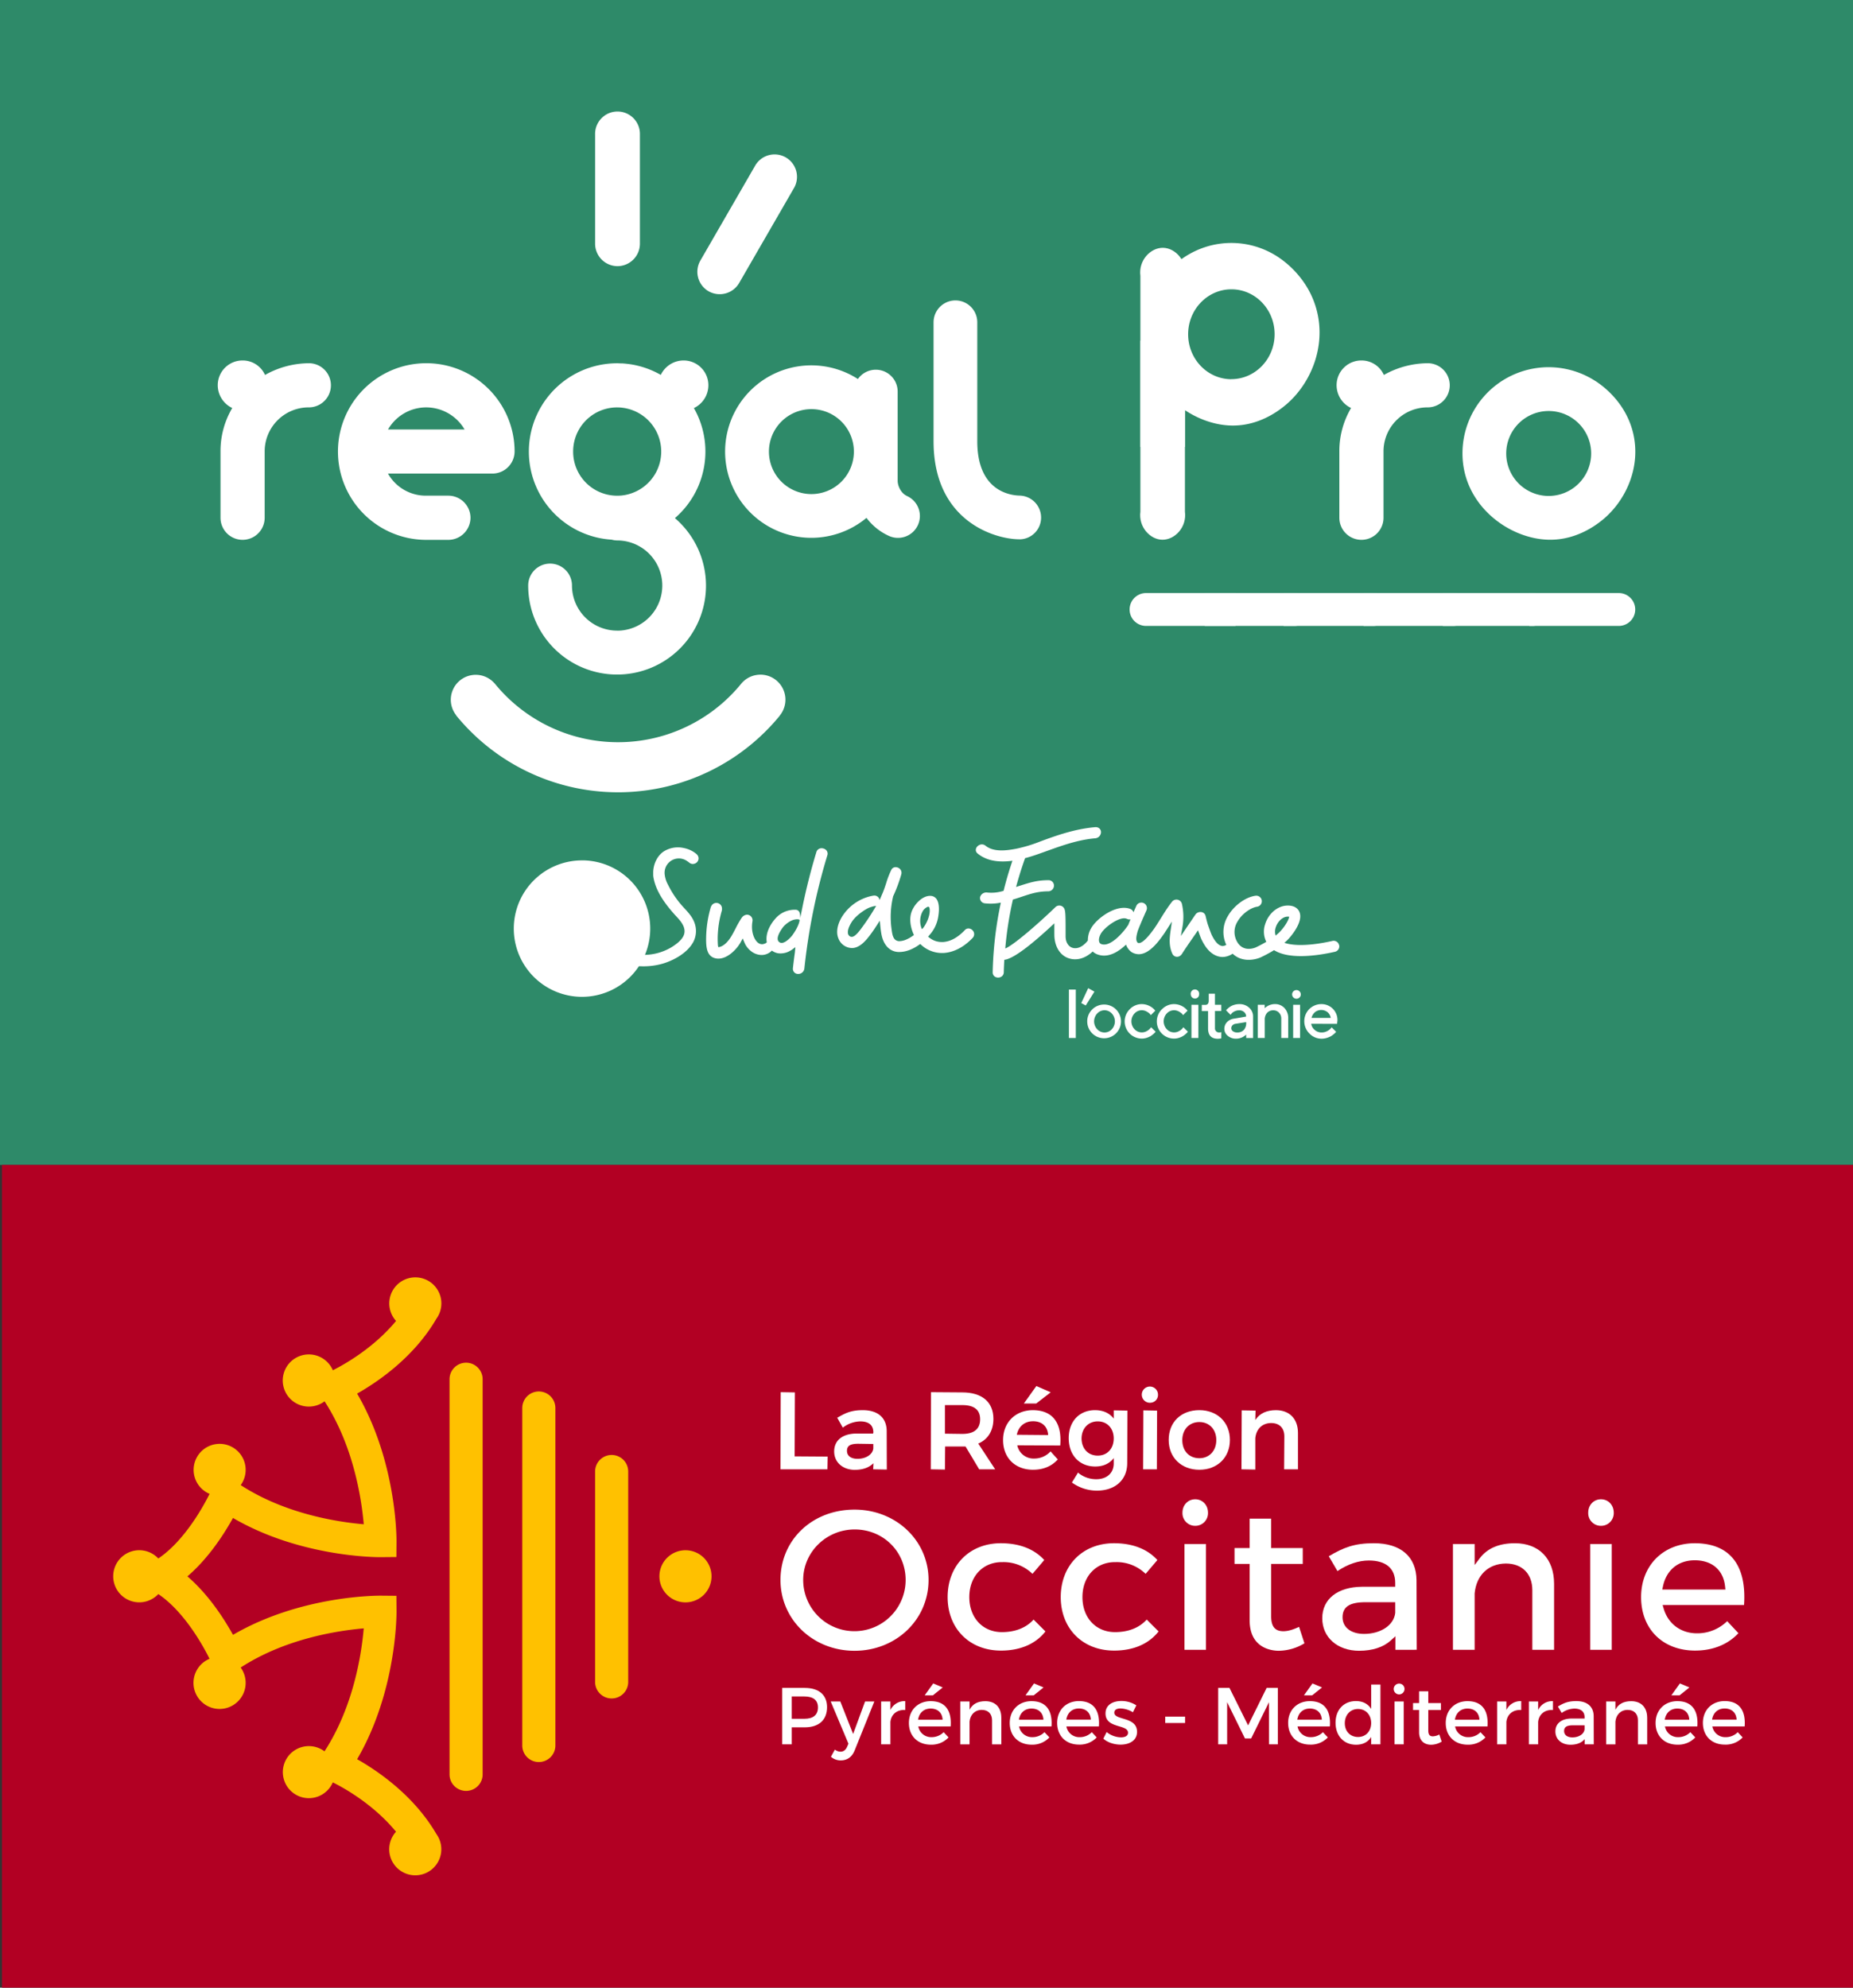 <svg id="Calque_1" data-name="Calque 1" xmlns="http://www.w3.org/2000/svg" xmlns:xlink="http://www.w3.org/1999/xlink" viewBox="0 0 1317.11 1412.76"><rect x="0" y="0" width="1317.11" height="1412.76" fill="#333333" stroke="none"/><defs><clipPath id="clip-path"><rect width="1317.11" height="1412.76" fill="none"/></clipPath><clipPath id="clip-path-2"><rect x="1.41" y="828" width="1315.7" height="584.76" fill="none"/></clipPath></defs><title>logo-regal-pro-v2</title><rect width="1317.11" height="828.01" fill="#2e8a69"/><g clip-path="url(#clip-path)"><path d="M438.92,189.18a16,16,0,0,0,15.93-15.93V95.59a15.93,15.93,0,1,0-31.85,0v77.66a16,16,0,0,0,15.93,15.93" fill="#fff"/><path d="M503.62,207a16,16,0,0,0,21.76-5.83l38.83-67.25A15.93,15.93,0,1,0,536.62,118l-38.83,67.25A16,16,0,0,0,503.62,207" fill="#fff"/><path d="M219.52,258.17a64.22,64.22,0,0,0-31.14,8.34,17.32,17.32,0,0,0-15.94-10.3,17.58,17.58,0,0,0-17.66,17.66A17.94,17.94,0,0,0,165.08,290a60.11,60.11,0,0,0-8.34,30.9V368a15.69,15.69,0,1,0,31.39,0V320.94a31.29,31.29,0,0,1,31.39-31.39,15.69,15.69,0,0,0,0-31.39" fill="#fff"/><path d="M1014.79,258.17a64.22,64.22,0,0,0-31.14,8.34,17.32,17.32,0,0,0-15.94-10.3,17.58,17.58,0,0,0-17.66,17.66A17.94,17.94,0,0,0,960.35,290a60.11,60.11,0,0,0-8.34,30.9V368a15.69,15.69,0,1,0,31.39,0V320.94a31.29,31.29,0,0,1,31.39-31.39,15.69,15.69,0,0,0,0-31.39" fill="#fff"/><path d="M334.43,368a15.8,15.8,0,0,0-15.69-15.7H303a30.83,30.83,0,0,1-27.22-15.7h74.3a15.8,15.8,0,0,0,15.7-15.69A62.78,62.78,0,1,0,303,383.72h15.69A15.81,15.81,0,0,0,334.43,368M303,289.56a31.63,31.63,0,0,1,27.22,15.69H275.82A31.33,31.33,0,0,1,303,289.56" fill="#fff"/><path d="M540.46,479.53a17.72,17.72,0,0,0-13.67,6.5,112.93,112.93,0,0,1-175.26-.37l-.06,0a17.72,17.72,0,0,0-27.35,22.51,2.75,2.75,0,0,0,.21.45,148.54,148.54,0,0,0,229.87.14c.07-.08.06-.17.12-.25a17.8,17.8,0,0,0-13.86-29" fill="#fff"/><path d="M438.63,448.22a32.1,32.1,0,0,1-32.07-32.07,15.56,15.56,0,0,0-31.12,0,63.19,63.19,0,1,0,104.29-47.89,62.46,62.46,0,0,0,13.49-78.21h0a18,18,0,0,0,10.3-16.18,17.58,17.58,0,0,0-17.66-17.66,17.94,17.94,0,0,0-16.16,10.26,62.26,62.26,0,0,0-22-7.62c-.6-.09-1.21-.16-1.81-.23l-1.52-.16c-.77-.07-1.55-.14-2.33-.18l-.91,0c-.78,0-1.55-.08-2.34-.08a62.75,62.75,0,0,0-4,125.38,15.43,15.43,0,0,0,3.9.55,32.06,32.06,0,1,1,0,64.13M407.39,320.94a31.28,31.28,0,0,1,28.06-31.21c1-.1,2.11-.16,3.18-.16a31.39,31.39,0,0,1,3.33,62.6c-1,.1-2.11.16-3.18.16a31.29,31.29,0,0,1-31.39-31.39" fill="#fff"/><path d="M644.52,352.43c-3.56-1.56-6.46-6.41-6.46-10.83V278.33a15.54,15.54,0,0,0-28.26-8.94,61.29,61.29,0,1,0,6.1,98.69A41,41,0,0,0,632.06,381a15.56,15.56,0,0,0,12.46-28.52m-67.77-1.3a30.19,30.19,0,1,1,30.19-30.19,30.22,30.22,0,0,1-30.19,30.19" fill="#fff"/><path d="M724.58,383.31c-17,0-61-12.51-61-69.62V229.07a15.53,15.53,0,1,1,31.07,0v84.62c0,35.12,23,38.39,30.1,38.56A15.62,15.62,0,0,1,740,368a15.45,15.45,0,0,1-15.44,15.35" fill="#fff"/><path d="M1133.89,270.75a61.21,61.21,0,0,0-94.36,51.56c0,36.47,32.73,60.72,61.31,61.31,21.13.44,36.24-12.14,41-16.52,14.84-13.72,24.43-36.25,19-59.22-5.36-22.51-22.53-34.31-26.89-37.12m-33,81.75A30.19,30.19,0,1,1,1131,322.31a30.22,30.22,0,0,1-30.19,30.19" fill="#fff"/><path d="M908.95,183a60.37,60.37,0,0,0-33.67-10.32c-34.44,0-62.47,29.11-62.47,64.89,0,38.6,33.35,64.26,62.47,64.89,21.53.46,36.92-12.85,41.75-17.48,15.12-14.52,24.89-38.36,19.32-62.68-5.46-23.83-23-36.31-27.39-39.29m-33.67,86.52c-17,0-30.76-14.33-30.76-31.95s13.8-31.95,30.76-31.95S906,219.92,906,237.53s-13.8,31.95-30.76,31.95" fill="#fff"/><path d="M810.59,317.65V196.13c-1.48-11.07,7.23-20.15,16.12-20,8.72.15,17,9.16,15.54,20V317.65c-5.37.39-11,.6-16.92.57-5.11,0-10-.23-14.74-.57" fill="#fff"/><path d="M842.25,242.11V363.63c1.48,11.07-7.23,20.15-16.12,20-8.72-.14-17-9.16-15.54-20V242.11c5.38-.39,11-.6,16.92-.57,5.11,0,10,.23,14.74.57" fill="#fff"/><path d="M878.22,444.88H814.6a11.68,11.68,0,1,1,0-23.36h63.63c-.21,4.12-.32,8.45-.3,13,0,3.59.13,7.06.3,10.38" fill="#fff"/><path d="M1087,421.52h63.63a11.68,11.68,0,1,1,0,23.36H1087c.21-4.12.32-8.45.3-13,0-3.59-.12-7.06-.3-10.38" fill="#fff"/><path d="M1025.54,421.52h63.63a11.68,11.68,0,1,1,0,23.36h-63.62c.21-4.12.32-8.45.3-13,0-3.59-.12-7.06-.3-10.38" fill="#fff"/><path d="M969.22,421.52h63.63a11.68,11.68,0,1,1,0,23.36H969.22c.21-4.12.32-8.45.3-13,0-3.59-.12-7.06-.3-10.38" fill="#fff"/><path d="M912.4,421.52H976a11.68,11.68,0,1,1,0,23.36H912.4c.21-4.12.32-8.45.3-13,0-3.59-.12-7.06-.3-10.38" fill="#fff"/><path d="M856.34,421.52H920a11.68,11.68,0,1,1,0,23.36H856.34c.21-4.12.32-8.45.3-13,0-3.59-.12-7.06-.3-10.38" fill="#fff"/><path d="M413.68,611.53A48.49,48.49,0,1,0,462.18,660a48.49,48.49,0,0,0-48.49-48.49" fill="#fff"/><polygon points="777.91 704.82 771.76 714.65 768.56 712.94 773.49 702.35 777.91 704.82" fill="#fff"/><rect x="759.78" y="703.33" width="4.9" height="34.44" fill="#fff"/><path d="M776.46,717.34A12,12,0,1,1,772.8,726a11.78,11.78,0,0,1,3.66-8.63m13.82,3a7,7,0,0,0-10.39,0,8.18,8.18,0,0,0,0,11.17,7,7,0,0,0,10.39,0,8.24,8.24,0,0,0,0-11.17" fill="#fff"/><path d="M803,717.34a11.8,11.8,0,0,1,8.63-3.67,12.49,12.49,0,0,1,8.55,3.55l1,1.13-3.2,3.2a8.51,8.51,0,0,0-.73-1,9.56,9.56,0,0,0-2.13-1.53,7,7,0,0,0-8.72,1.32,8.2,8.2,0,0,0,0,11.17,7,7,0,0,0,5.2,2.28,7,7,0,0,0,3.52-.93,8.32,8.32,0,0,0,2.36-1.83l.74-.91,3.2,3.19c-.1.13-.24.31-.43.54a14.59,14.59,0,0,1-1.25,1.18,15.36,15.36,0,0,1-2,1.46,13.6,13.6,0,0,1-2.74,1.18,11,11,0,0,1-3.39.53A12.21,12.21,0,0,1,803,717.34" fill="#fff"/><path d="M825.94,717.34a11.8,11.8,0,0,1,8.63-3.67,12.49,12.49,0,0,1,8.55,3.55l1,1.13-3.2,3.2a8.51,8.51,0,0,0-.73-1,9.56,9.56,0,0,0-2.13-1.53,7,7,0,0,0-8.72,1.32,8.2,8.2,0,0,0,0,11.17,7,7,0,0,0,5.2,2.28,7,7,0,0,0,3.52-.93,8.32,8.32,0,0,0,2.36-1.83l.74-.91,3.2,3.19c-.1.13-.24.31-.43.54a14.59,14.59,0,0,1-1.25,1.18,15.36,15.36,0,0,1-2,1.46,13.6,13.6,0,0,1-2.74,1.18,11,11,0,0,1-3.39.53,12.21,12.21,0,0,1-8.63-20.92" fill="#fff"/><path d="M851.47,708.9a3,3,0,0,1-5.07-2.11,3,3,0,1,1,5.91,0,2.85,2.85,0,0,1-.84,2.11m.34,28.87h-4.93V714.16h4.93Z" fill="#fff"/><path d="M885.79,737.78v-2.45l-.33.31a9.88,9.88,0,0,1-.91.7,11.45,11.45,0,0,1-1.48.9,10.65,10.65,0,0,1-2,.71,9.49,9.49,0,0,1-2.42.31,8.74,8.74,0,0,1-6-2.09,6.24,6.24,0,0,1-2.38-4.78,6.86,6.86,0,0,1,1.84-4.87,8.54,8.54,0,0,1,5-2.5l8.63-1.49a4.11,4.11,0,0,0-1.38-3.15,5,5,0,0,0-3.54-1.27,7.42,7.42,0,0,0-3.39.78,5.8,5.8,0,0,0-2.1,1.58l-.65.84-3.19-3.2c.09-.13.22-.29.39-.49a12.92,12.92,0,0,1,1.13-1.05,14,14,0,0,1,1.86-1.36,11,11,0,0,1,2.61-1.06,11.81,11.81,0,0,1,3.35-.47,10,10,0,0,1,7.09,2.56,8.25,8.25,0,0,1,2.77,6.3v15.25Zm-1.69-5.73a7.14,7.14,0,0,0,1.69-5.1v-.49l-7.64,1.23a3.83,3.83,0,0,0-2.14,1.08,2.93,2.93,0,0,0-.81,2.11,2.58,2.58,0,0,0,1.14,2.07,4.87,4.87,0,0,0,3.06.89,6.15,6.15,0,0,0,4.7-1.79" fill="#fff"/><path d="M898.92,716.62l.31-.31a8.43,8.43,0,0,1,.92-.71,11.88,11.88,0,0,1,1.48-.89,10.22,10.22,0,0,1,2-.72,9.35,9.35,0,0,1,2.44-.33,9.1,9.1,0,0,1,6.93,2.8,10.55,10.55,0,0,1,2.66,7.54v13.77h-4.93V724a5.84,5.84,0,0,0-1.62-4.22,5.34,5.34,0,0,0-4-1.68,5.8,5.8,0,0,0-4.48,1.81,7.25,7.25,0,0,0-1.67,5.08v12.78H894V714.17h4.93Z" fill="#fff"/><path d="M923.76,708.9a3.08,3.08,0,1,1,.84-2.11,2.87,2.87,0,0,1-.84,2.11m.34,28.87h-4.93V714.16h4.93Z" fill="#fff"/><path d="M932,727.69a7.06,7.06,0,0,0,2.47,4.32,7.21,7.21,0,0,0,4.93,1.83,8.21,8.21,0,0,0,3.86-.93,8.44,8.44,0,0,0,2.53-1.83l.74-.91,3.19,3.2c-.1.13-.24.31-.45.54a11.52,11.52,0,0,1-1.28,1.18,14.76,14.76,0,0,1-2.09,1.47,14.34,14.34,0,0,1-2.87,1.17,12.16,12.16,0,0,1-3.64.54,11.77,11.77,0,0,1-8.66-3.69,12.15,12.15,0,0,1-3.64-8.85,12.1,12.1,0,0,1,12-12.06,11.3,11.3,0,0,1,11.57,11.58l-.27,2.45Zm2.66-8.25a7.74,7.74,0,0,0-2.44,4.07h13.67a6.72,6.72,0,0,0-2.24-4.07,7.22,7.22,0,0,0-9,0" fill="#fff"/><path d="M868.11,733.62c-.13,0-.2.07-.35.1a6,6,0,0,1-1.17.12,2.88,2.88,0,0,1-3-3V718.59h4.47v-4.42h-4.47v-7.88h-4.42v4.93c0,2-.82,3-2.45,3h-2.48v4.42h4.45v12.3q0,7.37,6.87,7.37a12,12,0,0,0,2.5-.27Z" fill="#fff"/><path d="M546.66,667.44c.2.06.36.09,0,0" fill="#fff"/><path d="M688.38,659.9a3.48,3.48,0,0,0-2.58,1.19c-5,5.26-10.17,8.1-15.38,8.45l-.94,0a13.82,13.82,0,0,1-8.42-2.73l-1.38-1,1.09-1.34a25.2,25.2,0,0,0,6.16-13.14c1-6.05.35-10.63-1.69-12.89a5.46,5.46,0,0,0-4.28-1.69h-.34c-5.71.32-11.45,6.77-13,12.37-1.15,4.07-.61,9.26,1.47,14.24l.52,1.24-1.11.77a23.22,23.22,0,0,1-4,2.27,13.32,13.32,0,0,1-5.13,1.3,4.51,4.51,0,0,1-3.18-1.13c-1.67-1.56-2.08-4.6-2.38-6.81l-.1-.71a62.76,62.76,0,0,1,1.06-22.91l0-.17.07-.16a101.72,101.72,0,0,0,5.84-15.75,3.94,3.94,0,0,0-2.55-4.67,4.07,4.07,0,0,0-1.48-.29,3.38,3.38,0,0,0-3.1,1.92,61.12,61.12,0,0,0-3.6,9.29c-.75,2.29-1.52,4.67-2.57,7.2-.31.64-2.16,5.06-2.16,5.06h0a3.73,3.73,0,0,0-3.67-3.29l-.78.06A32.91,32.91,0,0,0,598,652.41C595,657.78,594.23,663,596,667.14a10.5,10.5,0,0,0,9.29,6.68c.29,0,.57,0,.88,0,4.75-.41,8.5-4.43,11.24-7.89,1.68-2.12,3.39-4.52,5.36-7.54l2.59-4,.47,4.72q.24,2.4.63,4.59c1.38,7.83,5.72,12.55,11.89,12.94l.87,0c4.41,0,9.17-1.69,13.78-4.92l1.09-.76,1,.89a21.78,21.78,0,0,0,14.29,5.51l1.08,0c9.27-.47,16.48-6.09,20.89-10.72a3.86,3.86,0,0,0-.24-5.59,4,4,0,0,0-2.68-1.14M620.47,647.7c-2.5,4.09-5.25,8.16-8.34,12.3l-.33.45c-3.61,4.82-5.34,5.43-6.45,5.42a2.26,2.26,0,0,1-1.2-.34,3,3,0,0,1-1.4-2c-.64-3,2.08-7.37,2.93-8.64,3-4.46,10.1-9.31,13.32-10.17a15.34,15.34,0,0,1,3.35-.82.21.21,0,0,1,.23.32Zm34.77,12.54a14.25,14.25,0,0,1,.78-12.86,7.73,7.73,0,0,1,3.42-2.88c1-.25,1.25.62,1.37,1.7.55,4.9-3,11.84-5.31,14.09a.16.16,0,0,1-.25,0" fill="#fff"/><path d="M494.11,606.25a20.48,20.48,0,0,0-8.29-3.55,18.93,18.93,0,0,0-13.52,2.16c-4.58,2.74-7.65,8.32-8,14.59,0,.35,0,.69,0,1.12s0,.81,0,1.19l0,.47a18.65,18.65,0,0,0,.48,2.91c1.72,7.91,6.92,16.46,15.89,26.13,3,3.21,7.48,8.07,5.35,13.46-1.62,4.12-7,7.42-8.7,8.51a38.38,38.38,0,0,1-20.5,5.44,50.92,50.92,0,0,1-13.76-2,4.5,4.5,0,0,0-1.23-.19,4.07,4.07,0,0,0-.95,8,58.92,58.92,0,0,0,16,2.33A49.59,49.59,0,0,0,470.79,685c7.81-2.25,17.7-7.5,22-15.47a16.88,16.88,0,0,0,.75-13.91c-1.48-4-4.32-7.05-7.09-10.08l-.37-.4c-.55-.6-1.1-1.2-1.63-1.8a67.27,67.27,0,0,1-9.64-14.54,19.43,19.43,0,0,1-2.41-8,4.22,4.22,0,0,1,0-.55,10.15,10.15,0,0,1,10.17-10.1,10,10,0,0,1,5.65,1.76,13.77,13.77,0,0,1,1.55,1.1,4,4,0,0,0,2.71,1.07,3.14,3.14,0,0,0,.65-.08,4,4,0,0,0,3.41-3.91A4.07,4.07,0,0,0,495,607a4.89,4.89,0,0,0-.91-.72" fill="#fff"/><path d="M584.08,602.88a4.42,4.42,0,0,0-1,.11,3.81,3.81,0,0,0-2.83,2.74c-3.9,12.85-7.27,26.18-10,39.61-.31,1.57-1.48,7.35-1.49,7.35a10.77,10.77,0,0,0-.38-3.91,3,3,0,0,0-2.94-2.17c-.24,0-.65,0-.89,0a18.06,18.06,0,0,0-13.32,6.2c-2.17,2.42-7.14,8.84-6.32,16.16l.14.7c-.56,1-2.66,1.45-3.32,1.45a4.58,4.58,0,0,1-2.36-.65c-3.18-1.9-5.76-8.16-4.56-15.35,0,0,0-.06,0-.1a4,4,0,0,0-3.94-4.9,5,5,0,0,0-3.69,2.26l-.07.08,0,0-.06.09a67.88,67.88,0,0,0-4.18,7.34l-.18.34c-.91,1.76-1.83,3.53-2.86,5.24-2.26,3.71-4.62,6.07-7.22,7.22a8.93,8.93,0,0,1-1.82.52c-.46,0-.52-1.94-.52-1.94a62.54,62.54,0,0,1,0-8.06,73.18,73.18,0,0,1,2.79-15.92c0-.13,0-.25.07-.38s0-.22.06-.33,0-.18,0-.27,0-.23,0-.36a4,4,0,0,0-7.56-2,4.4,4.4,0,0,0-.49,1.1,82.34,82.34,0,0,0-3.21,21c-.14,6.87.27,13.69,6.67,15.09a9.51,9.51,0,0,0,2,.22c6.56,0,12-6.26,13.53-8.18a33.69,33.69,0,0,0,2.11-3.06l1.69-3.11s1.36,3.38,2,4.54a15.6,15.6,0,0,0,5.28,5.45,12.17,12.17,0,0,0,6.28,1.77,10.17,10.17,0,0,0,7.15-3.11,10.84,10.84,0,0,0,1.67,1,10,10,0,0,0,2.73.88,11.14,11.14,0,0,0,1.58.12,13.84,13.84,0,0,0,5.84-1.25,25.78,25.78,0,0,0,2.59-1.48l2.3-1.74L565,677c-.52,3.77-1,7.54-1.41,11.32a3.62,3.62,0,0,0,3.65,3.91,4.34,4.34,0,0,0,4.51-3.88,432.68,432.68,0,0,1,16.32-80.4,3.62,3.62,0,0,0-.76-3.67,4.53,4.53,0,0,0-3.26-1.37M563.39,664.5c-.45.68-4.6,5.69-7.78,5.68a2.78,2.78,0,0,1-2.37-1.26c-1.51-2.27.82-6.44,3.05-9.54,1.67-2.33,5.38-5.15,8.45-5.77,2.36-.48,3.77-.15,3.6.61-.54,3.85-4.14,9.26-5,10.28" fill="#fff"/><path d="M951.82,671.77a3.94,3.94,0,0,0-4.72-3c-14.74,3.35-27,3.78-34.17,1.34a32.09,32.09,0,0,0,3.42-3.29c2.46-2.79,10.25-12.41,7.16-18.92-.8-1.69-3-4.48-8.71-4.26-6.87.26-13.28,5.79-15.6,13.44a16.35,16.35,0,0,0,.88,12.34c-4.07,2.38-7.55,4-7.57,4-1.64.68-10,3.62-13.92-5.57a13.89,13.89,0,0,1,1-12.77c3.3-5.86,9.68-10,13.94-10.62a3.94,3.94,0,0,0-1.13-7.8c-7.24,1-15.52,7.17-19.68,14.55a21.68,21.68,0,0,0-1.36,19.72c.09.21.21.37.3.58a4.81,4.81,0,0,1-2.77.88c-3.43-.38-5.85-4.36-7.57-7.78-.48-1-1.72-4.4-2.89-7.77-.61-2.07-1.09-4.07-1.5-5.8-.84-3.5-5.4-3.65-7.22-1l-10.34,15.21c.3-2.16.78-4.32,1.11-6.33a41.39,41.39,0,0,0-.35-16.36,4,4,0,0,0-6.92-1.82c-4.9,6.15-8.43,12.9-12.81,19.27-5.36,7.47-9.23,10.93-11.5,10.18a1.61,1.61,0,0,1-.35-.26c-1.28-1.5-1-3.81-.18-7l.2-.78c.34-1.33,3.54-8.86,6.32-15.07a3.94,3.94,0,1,0-7.2-3.22c-.44,1-1.18,2.65-2,4.56a3.92,3.92,0,0,0-2.31-2.4c-9.79-3.71-23.91,6.72-27.83,13.77a16.8,16.8,0,0,0-2.29,8.7c-3.46,4.42-7.71,6.38-11.27,5.06-2.73-1-4.09-3.91-4.39-6a12.7,12.7,0,0,1-.17-2.28c0-.75,0-2.56,0-4.73,0-10.29-.15-13-.89-14.63a3.94,3.94,0,0,0-6.32-1.18c-13.48,13-30.24,27.31-35.68,29.42a253.53,253.53,0,0,1,5.44-34.79c.7-.21,1.4-.4,2.1-.62,8.46-2.68,14-5.19,23-5.23a4.08,4.08,0,0,0,4.08-4,3.83,3.83,0,0,0-4.06-3.9c-8.85,0-14.49,2.16-22.87,4.8q2.78-10.35,6.4-20.47c2.71-.72,5.35-1.52,7.79-2.36,13.92-4.8,27-10.39,41.85-11.74a4.44,4.44,0,0,0,4.31-4.36c0-2.24-1.75-3.78-4.29-3.55-13.87,1.25-26.4,5.49-39.34,10.34a102.43,102.43,0,0,1-16.72,5c-6.75,1.28-15.94,2.52-21.68-2.15-3.91-3.19-9.56,2.36-5.61,5.57,6.86,5.58,15.85,6.32,24.7,5.11q-3.6,10.55-6.29,21.36a28.68,28.68,0,0,1-11.53,1.23,4.61,4.61,0,0,0-5.14,3.09,3.8,3.8,0,0,0,3,4.53,36.1,36.1,0,0,0,11.72-.45A262.92,262.92,0,0,0,705.59,691c-.1,5.09,7.8,5.11,7.9,0,.06-2.74.2-5.48.34-8.23l0-.56c5.88-.57,17.8-9.25,35.6-25.94,0,1.6,0,3.14,0,4.26,0,2.43,0,4.45.05,5.28.5,7.42,4.12,13.08,9.7,15.13,5.87,2.16,12.25.34,17.5-4.65a9.82,9.82,0,0,0,2.55,1.73,13.47,13.47,0,0,0,5.5,1.2c5.87,0,11.39-3.75,15.65-7.84a11.13,11.13,0,0,0,3.39,4.92,3.93,3.93,0,0,0,.47.35,9.73,9.73,0,0,0,5.19,1.57c7.9,0,14.91-10.13,18.62-15.5a3.9,3.9,0,0,0,.2-.37c1.61-2.4,3.2-5,4.7-7.3-.87,7.71-3.16,15.32.39,22.89,1.23,2.62,4.91,3,6.82,0,3.62-5.69,7.59-11.16,11.38-16.73h0c1,2.76,2,5.65,2.65,6.86,1.54,3.05,5.62,11.16,13.74,12.07a9.47,9.47,0,0,0,1,.06,13.27,13.27,0,0,0,7.22-2.35A15.89,15.89,0,0,0,881,681a17.51,17.51,0,0,0,6.47,1.21,22.31,22.31,0,0,0,8.22-1.57,96.6,96.6,0,0,0,9.91-5.3c11.1,7,31.74,3.77,43.27,1.15a3.94,3.94,0,0,0,3-4.72m-149.9-14.39c-3.7,5.7-13.16,16.31-19.43,13.52a2.32,2.32,0,0,1-1.21-1.46c-.49-1.48-.08-3.58,1.13-5.75,2.66-4.79,13.47-12.53,18.21-10.74,1,.38,2,.83,2.94.42-.61,1.44-1.17,2.82-1.63,4M906.72,665a9.11,9.11,0,0,1,0-5.65c1.31-4.34,4.91-7.72,8.36-7.85h.38a5.32,5.32,0,0,1,.87.06c-.15,1.54-2,5.59-5.92,10a27.37,27.37,0,0,1-3.73,3.41" fill="#fff"/></g><rect x="1.41" y="828" width="1315.7" height="584.76" fill="#b20023"/><g clip-path="url(#clip-path-2)"><path d="M331.3,968.56a11.77,11.77,0,0,0-11.77,11.77V1260.8a11.77,11.77,0,1,0,23.53,0V980.33a11.77,11.77,0,0,0-11.77-11.77" fill="#ffc100"/><path d="M383,989a11.77,11.77,0,0,0-11.77,11.77v239.51a11.77,11.77,0,1,0,23.53,0V1000.82A11.77,11.77,0,0,0,383,989" fill="#ffc100"/><path d="M434.76,1034.14A11.77,11.77,0,0,0,423,1045.91v149.18a11.77,11.77,0,1,0,23.53,0V1045.91a11.77,11.77,0,0,0-11.77-11.77" fill="#ffc100"/><path d="M487.24,1101.86a18.52,18.52,0,1,0,18.51,18.52,18.51,18.51,0,0,0-18.51-18.52" fill="#ffc100"/><path d="M310.24,937.22a18.51,18.51,0,1,0-28.72,1.65c-15.93,19.29-36.85,31-44.94,35.07A18.54,18.54,0,1,0,230.7,996c20.45,31.51,26.23,68.75,27.85,87.39-18.66-1.6-55.94-7.34-87.45-27.83a18.49,18.49,0,1,0-22.12,6.22c-4.64,9.29-17.92,33.4-36.45,45.94a18.52,18.52,0,1,0,0,25.28c18.52,12.55,31.8,36.69,36.42,46a18.54,18.54,0,1,0,22.12,6.22c31.52-20.5,68.82-26.23,87.47-27.83-1.6,18.61-7.35,55.77-27.88,87.39a18.5,18.5,0,1,0,5.89,22.06c8.08,4,29,15.69,44.94,35.08a18.51,18.51,0,1,0,28.71,1.66c-15.9-27.3-41.44-44.76-56.35-53.2,28.05-48.12,28-102.56,28-105l-.09-11.15-11.15-.1c-2.47,0-56.9-.17-105,27.86-6.27-11.35-17.34-28.63-32.4-41.56,15.06-12.91,26.12-30.18,32.39-41.52,48.09,28,102.52,27.9,105,27.86l11.15-.1.09-11.15c0-2.46.07-56.91-28-105,14.91-8.44,40.46-25.91,56.35-53.21" fill="#ffc100"/><path d="M607.39,1173.31c-29.51,0-52.62-22.11-52.62-50.33,0-28.53,22.62-50,52.62-50,29.51,0,52.62,22,52.62,50,0,28.22-23.11,50.33-52.62,50.33m.14-86.23c-20.2,0-36.62,16.11-36.62,35.9a36.41,36.41,0,0,0,72.82,0c0-20.13-15.9-35.9-36.19-35.9" fill="#fff"/><path d="M711.43,1173.17c-22.29,0-37.86-15.63-37.86-38,0-22.55,15.57-38.3,37.86-38.3,13.14,0,23.78,4.13,30.82,11.95l-8.36,9.82a29.41,29.41,0,0,0-21.17-8.35h-.56c-13.64,0-23.17,10.23-23.17,24.88s9.52,24.88,23.16,24.88c9.5,0,17.27-3.08,22.52-8.92l8.44,8.44c-7,8.91-17.92,13.61-31.68,13.61" fill="#fff"/><path d="M791.84,1173.17c-22.3,0-37.86-15.63-37.86-38,0-22.55,15.57-38.3,37.86-38.3,13.14,0,23.78,4.13,30.82,11.95l-8.36,9.82a29.4,29.4,0,0,0-21.17-8.35h-.56c-13.64,0-23.17,10.23-23.17,24.88s9.52,24.88,23.16,24.88c9.5,0,17.27-3.08,22.52-8.92l8.44,8.44c-7,8.91-17.92,13.61-31.68,13.61" fill="#fff"/><path d="M841.93,1097.44h15.28v75.16H841.93Zm7.64-12.94a9,9,0,0,1-9.07-9.36c0-5.42,3.9-9.5,9.07-9.5s9.07,4.08,9.07,9.5a9,9,0,0,1-9.07,9.36" fill="#fff"/><path d="M909.07,1173.31c-4.89,0-20.82-1.56-20.82-21.68v-40.06H877.5V1100.3h10.74v-20.91h15.28v20.91H926v11.27H903.53v37c0,7.5,2.68,10.84,8.69,10.84,3.18,0,6.64-1,11.15-3.09L927.2,1168a35.88,35.88,0,0,1-18.13,5.3" fill="#fff"/><path d="M966.13,1173.31c-15.46,0-26.27-9.5-26.27-23.11s10.83-22.25,28.27-22.39h23.58V1125c0-10.22-6.65-15.85-18.72-15.85-7.33,0-14.83,2.53-22.32,7.51l-6.18-10.53c10.62-6.27,18.24-9.26,32.09-9.26,19.09,0,30.13,9.57,30.28,26.27l.14,49.46H991.86V1163l-3.37,3.05c-5.25,4.74-13,7.25-22.36,7.25m4.44-34.52c-11.26,0-16.28,3.3-16.28,10.7,0,7.19,6,11.84,15.28,11.84,11.94,0,21.26-6.28,22.15-14.94v-7.6Z" fill="#fff"/><path d="M1089.18,1172.6v-42.31c0-11.72-7.23-19-18.86-19-12.43.14-20.91,8.28-22.15,21.25v40.06h-15.42v-75.16h15.42v14.91l3.63-4.8c5.36-7.09,13.76-10.68,25-10.68,17.17,0,27.84,11.05,27.84,28.84v46.89Z" fill="#fff"/><path d="M1130.34,1097.44h15.28v75.16h-15.28Zm7.64-12.94a9,9,0,0,1-9.07-9.36c0-5.42,3.9-9.5,9.07-9.5s9.07,4.08,9.07,9.5a9,9,0,0,1-9.07,9.36" fill="#fff"/><path d="M1204.93,1173.17c-23,0-38.44-15.27-38.44-38,0-22.4,15.63-38.15,38-38.3,11.48,0,20.32,3.25,26.29,9.67,6.93,7.45,9.92,19,8.88,34.26h-57.87l.76,2.59c3.17,10.8,12.23,17.51,23.65,17.51a30.23,30.23,0,0,0,21.47-8.65l8,8.56c-7.57,8.09-18.21,12.36-30.79,12.36m-.29-64.17c-11.65,0-20.07,6.87-22.53,18.37l-.52,2.44h44.88l-.23-2.23c-1.22-11.64-9.29-18.59-21.6-18.59" fill="#fff"/><polygon points="554.77 1044.34 554.93 989.51 565 989.68 564.83 1035.13 588.3 1035.29 588.14 1044.34 554.77 1044.34" fill="#fff"/><path d="M607.72,1044.73c-8.71,0-14.79-5.39-14.79-13.1,0-7.89,5.93-12.64,15.87-12.72h11.81l.16-.82c0-5.12-3.24-7.82-9.36-7.82a21.16,21.16,0,0,0-11.85,4.08l-.51.35-4-7.12.43-.07c5.94-3.53,10.12-5.21,17.83-5.21,10.69,0,16.87,5.39,16.95,14.79l.08,27.42-9.68-.17.16-3.92V1040l-.28.27c-3,2.9-7.4,4.43-12.85,4.43m2.39-18.54c-5.72,0-8.05,1.47-8.05,5.05s2.88,5.67,7.51,5.67c6,0,10.76-3.11,11.21-7.4v-3.15Z" fill="#fff"/><path d="M661.59,1044.34l.16-54.83,22.26.16c14,0,22.1,6.85,22.1,18.8,0,8.37-3.82,14.61-10.76,17.57l12,18.29H696l-9.69-16.2c-.84,0-1.57,0-2.3,0h-12.2l-.16,16.39ZM671.65,1019l12.36.17c8.4,0,12.67-3.51,12.67-10.44,0-6.67-4.26-10.05-12.67-10.05H671.65Z" fill="#fff"/><path d="M734.31,1044.65c-12.76,0-21.33-8.48-21.33-21.1,0-12.44,8.68-21.18,21.1-21.25,6.37,0,11.29,1.82,14.63,5.41,3.9,4.19,5.56,10.65,4.93,19.18l0,.53-30.56-.15a11.76,11.76,0,0,0,12,9.41,15.53,15.53,0,0,0,11.24-4.65l.42-.43,5.23,5.82-.36.17c-4.21,4.61-10.16,7.05-17.22,7.05m-.15-34.46c-5.91,0-10.31,3.68-11.48,9.6l22.25.19c-.36-6.2-4.45-9.8-10.77-9.8m-6.49-12.62,8.89-12.41,10.19,4.46-10.28,7.95Z" fill="#fff"/><path d="M779.59,1059.49a30.33,30.33,0,0,1-17.23-5.45l-.45-.3,4.42-7.18.27.43a20.1,20.1,0,0,0,12.6,4.38c7.56,0,12.44-4.4,12.44-11.21v-3.81l-.3.37c-2.93,3.68-7.37,5.62-12.83,5.62-11.29,0-18.87-8.11-18.87-20.18,0-11.81,7.46-19.79,18.56-19.87,5.69,0,10.11,1.9,13.15,5.65l.29.36v-5.87l9.75.17-.17,37.33c0,11.89-8.49,19.56-21.64,19.56m.69-49.23c-6.7,0-11.44,5-11.51,12.13.08,7.3,4.7,12.2,11.51,12.2s11.36-5,11.36-12.2-4.67-12.13-11.36-12.13" fill="#fff"/><path d="M812.54,1044.34l.16-41.9,9.75.17-.16,41.74Zm5-47.31a5.76,5.76,0,1,1,5.56-5.72A5.52,5.52,0,0,1,817.5,997" fill="#fff"/><path d="M852.5,1044.65c-12.83,0-21.79-8.71-21.79-21.18,0-12.67,8.76-21.18,21.79-21.18,12.79,0,21.72,8.71,21.72,21.18s-8.93,21.18-21.72,21.18m0-33.92c-7.14,0-12.13,5.27-12.13,12.82,0,7.71,4.88,12.9,12.13,12.9,7.1,0,12.05-5.31,12.05-12.9s-5-12.82-12.05-12.82" fill="#fff"/><path d="M882.45,1044.34l.16-41.9,9.83.16-.16,6.17v.53l.3-.43c3-4.36,7.83-6.57,14.37-6.57,9.65,0,15.64,6.2,15.64,16.18v25.87h-9.83l.16-23.41c0-6-3.53-9.51-9.44-9.51-6.28.07-10.57,4.21-11.21,10.78v22.3Z" fill="#fff"/><path d="M572,1199.71c10.08,0,15.87,5,15.87,13.69,0,9.05-5.79,14.33-15.87,14.33h-9.22v12.09H556v-40.11Zm-9.22,21.94h8.94c6.19,0,9.68-2.63,9.68-8.08,0-5.27-3.49-7.79-9.68-7.79h-8.94Z" fill="#fff"/><path d="M607.54,1244c-1.89,4.81-5.33,7.22-9.91,7.22a10.32,10.32,0,0,1-7-2.58l2.81-5.1a6.43,6.43,0,0,0,4,1.49c2,0,3.61-1.09,4.64-3.38l1-2.29-12.61-30h6.82l9.11,23.09,8.48-23.09h6.59Z" fill="#fff"/><path d="M632.91,1215.41a11.08,11.08,0,0,1,10.54-6.3v6.3c-6.13-.34-10,3.27-10.54,8.48v15.93h-6.59v-30.48h6.59Z" fill="#fff"/><path d="M675.71,1227.09h-23a9.28,9.28,0,0,0,9.45,7.62,11.85,11.85,0,0,0,8.59-3.55l3.49,3.73a16.58,16.58,0,0,1-12.6,5.16c-9.4,0-15.59-6.25-15.59-15.41s6.36-15.47,15.41-15.53c10.71,0,15.07,7,14.26,18m-5.73-4.81c-.23-4.93-3.49-7.91-8.48-7.91-4.81,0-8.19,3-8.94,7.91ZM657.26,1205l6.07-8.48,6.76,2.86-7,5.61Z" fill="#fff"/><path d="M711.74,1220.85v19h-6.59v-17.13c0-4.58-2.75-7.39-7.34-7.39-5,.05-8.19,3.55-8.65,8.31v16.21h-6.59v-30.48h6.59v5.84c2.17-4.24,6.07-6.07,11.23-6.07,7.11,0,11.34,4.47,11.34,11.75" fill="#fff"/><path d="M747.37,1227.09h-23a9.28,9.28,0,0,0,9.45,7.62,11.84,11.84,0,0,0,8.59-3.55l3.5,3.73a16.59,16.59,0,0,1-12.61,5.16c-9.4,0-15.58-6.25-15.58-15.41s6.36-15.47,15.41-15.53c10.71,0,15.07,7,14.27,18m-5.73-4.81c-.23-4.93-3.49-7.91-8.48-7.91-4.81,0-8.19,3-8.94,7.91ZM728.92,1205l6.07-8.48,6.76,2.86-7,5.61Z" fill="#fff"/><path d="M781.05,1227.1H758a9.28,9.28,0,0,0,9.45,7.62,11.85,11.85,0,0,0,8.59-3.55l3.5,3.72A16.59,16.59,0,0,1,767,1240c-9.4,0-15.58-6.24-15.58-15.41s6.36-15.47,15.41-15.53c10.72,0,15.07,7,14.27,18m-5.73-4.81c-.23-4.93-3.5-7.91-8.48-7.91-4.81,0-8.19,3-8.94,7.91Z" fill="#fff"/><path d="M807.69,1212.14l-2.41,4.87a17.94,17.94,0,0,0-8.77-2.69c-2.58,0-4.47.86-4.47,3,0,5.61,16.21,2.58,16.16,13.64,0,6.24-5.56,9.05-11.69,9.05-4.47,0-9.22-1.49-12.26-4.24l2.35-4.7a16.61,16.61,0,0,0,10.2,3.78c2.81,0,5-1,5-3.27,0-6.24-16-2.75-16-13.75,0-6.19,5.38-8.82,11.23-8.82a19.27,19.27,0,0,1,10.66,3.09" fill="#fff"/><rect x="828.25" y="1220.11" width="14.1" height="4.53" fill="#fff"/><polygon points="902.04 1239.82 901.99 1209.85 889.32 1235.63 884.91 1235.63 872.25 1209.85 872.25 1239.82 865.89 1239.82 865.89 1199.71 873.91 1199.71 887.15 1226.35 900.32 1199.71 908.29 1199.71 908.29 1239.82 902.04 1239.82" fill="#fff"/><path d="M945.29,1227.09h-23a9.28,9.28,0,0,0,9.45,7.62,11.84,11.84,0,0,0,8.59-3.55l3.5,3.73A16.6,16.6,0,0,1,931.2,1240c-9.4,0-15.59-6.25-15.59-15.41S922,1209.16,931,1209.1c10.72,0,15.07,7,14.27,18m-5.73-4.81c-.23-4.93-3.49-7.91-8.48-7.91-4.81,0-8.19,3-8.94,7.91ZM926.84,1205l6.07-8.48,6.76,2.86-7,5.61Z" fill="#fff"/><path d="M981.21,1239.82h-6.59v-5.22c-2.18,3.55-5.84,5.5-10.71,5.5-8.77,0-14.61-6.36-14.61-15.64s5.9-15.41,14.5-15.41c4.93,0,8.59,2,10.83,5.56v-17.3h6.59Zm-6.59-15.13c0-5.9-3.84-10-9.34-10s-9.34,4.18-9.4,10,3.84,9.91,9.4,9.91,9.34-4.12,9.34-9.91" fill="#fff"/><path d="M998.33,1200.63a3.84,3.84,0,1,1-3.84-4,3.79,3.79,0,0,1,3.84,4m-7.1,8.71h6.53v30.48h-6.53Z" fill="#fff"/><path d="M1024.74,1237.87a14.64,14.64,0,0,1-7.51,2.23c-4.58,0-8.54-2.63-8.54-8.88v-15.81h-4.3v-4.93h4.3v-8.37h6.53v8.37h9v4.93h-9V1230c0,3.15,1.21,4.13,3.27,4.13a10.62,10.62,0,0,0,4.58-1.32Z" fill="#fff"/><path d="M1057.28,1227.1h-23a9.28,9.28,0,0,0,9.45,7.62,11.85,11.85,0,0,0,8.59-3.55l3.5,3.72a16.59,16.59,0,0,1-12.61,5.16c-9.4,0-15.58-6.24-15.58-15.41s6.36-15.47,15.41-15.53c10.72,0,15.07,7,14.27,18m-5.73-4.81c-.23-4.93-3.5-7.91-8.48-7.91-4.81,0-8.19,3-8.94,7.91Z" fill="#fff"/><path d="M1070.74,1215.41a11.08,11.08,0,0,1,10.54-6.3v6.3c-6.13-.34-10,3.27-10.54,8.48v15.93h-6.59v-30.48h6.59Z" fill="#fff"/><path d="M1093.31,1215.41a11.08,11.08,0,0,1,10.54-6.3v6.3c-6.13-.34-10,3.27-10.54,8.48v15.93h-6.59v-30.48h6.59Z" fill="#fff"/><path d="M1126.37,1236.09c-2.17,2.69-5.67,4-10.08,4-6.59,0-10.72-4.07-10.72-9.45,0-5.56,4.18-9.11,11.52-9.17h9.23v-.92c0-3.84-2.46-6.13-7.28-6.13a16.07,16.07,0,0,0-9,3.09l-2.69-4.59c4.24-2.52,7.33-3.84,13.12-3.84,7.85,0,12.26,4,12.32,10.71l.06,20h-6.47Zm-.06-7v-2.81h-8.25c-4.3,0-6.3,1.15-6.3,4.07,0,2.75,2.23,4.53,5.9,4.53,4.7,0,8.31-2.46,8.65-5.79" fill="#fff"/><path d="M1170.82,1220.85v19h-6.59v-17.13c0-4.58-2.75-7.39-7.34-7.39-5,.05-8.19,3.55-8.65,8.31v16.21h-6.59v-30.48h6.59v5.84c2.18-4.24,6.07-6.07,11.23-6.07,7.11,0,11.34,4.47,11.34,11.75" fill="#fff"/><path d="M1206.45,1227.09h-23a9.28,9.28,0,0,0,9.45,7.62,11.85,11.85,0,0,0,8.59-3.55l3.5,3.73a16.6,16.6,0,0,1-12.61,5.16c-9.4,0-15.59-6.25-15.59-15.41s6.36-15.47,15.41-15.53c10.71,0,15.07,7,14.27,18m-5.73-4.81c-.23-4.93-3.49-7.91-8.48-7.91-4.81,0-8.19,3-8.94,7.91ZM1188,1205l6.07-8.48,6.76,2.86-7,5.61Z" fill="#fff"/><path d="M1240.14,1227.1h-23a9.28,9.28,0,0,0,9.45,7.62,11.85,11.85,0,0,0,8.59-3.55l3.5,3.72A16.59,16.59,0,0,1,1226,1240c-9.4,0-15.58-6.24-15.58-15.41s6.36-15.47,15.41-15.53c10.72,0,15.07,7,14.27,18m-5.73-4.81c-.23-4.93-3.5-7.91-8.48-7.91-4.81,0-8.19,3-8.94,7.91Z" fill="#fff"/></g></svg>